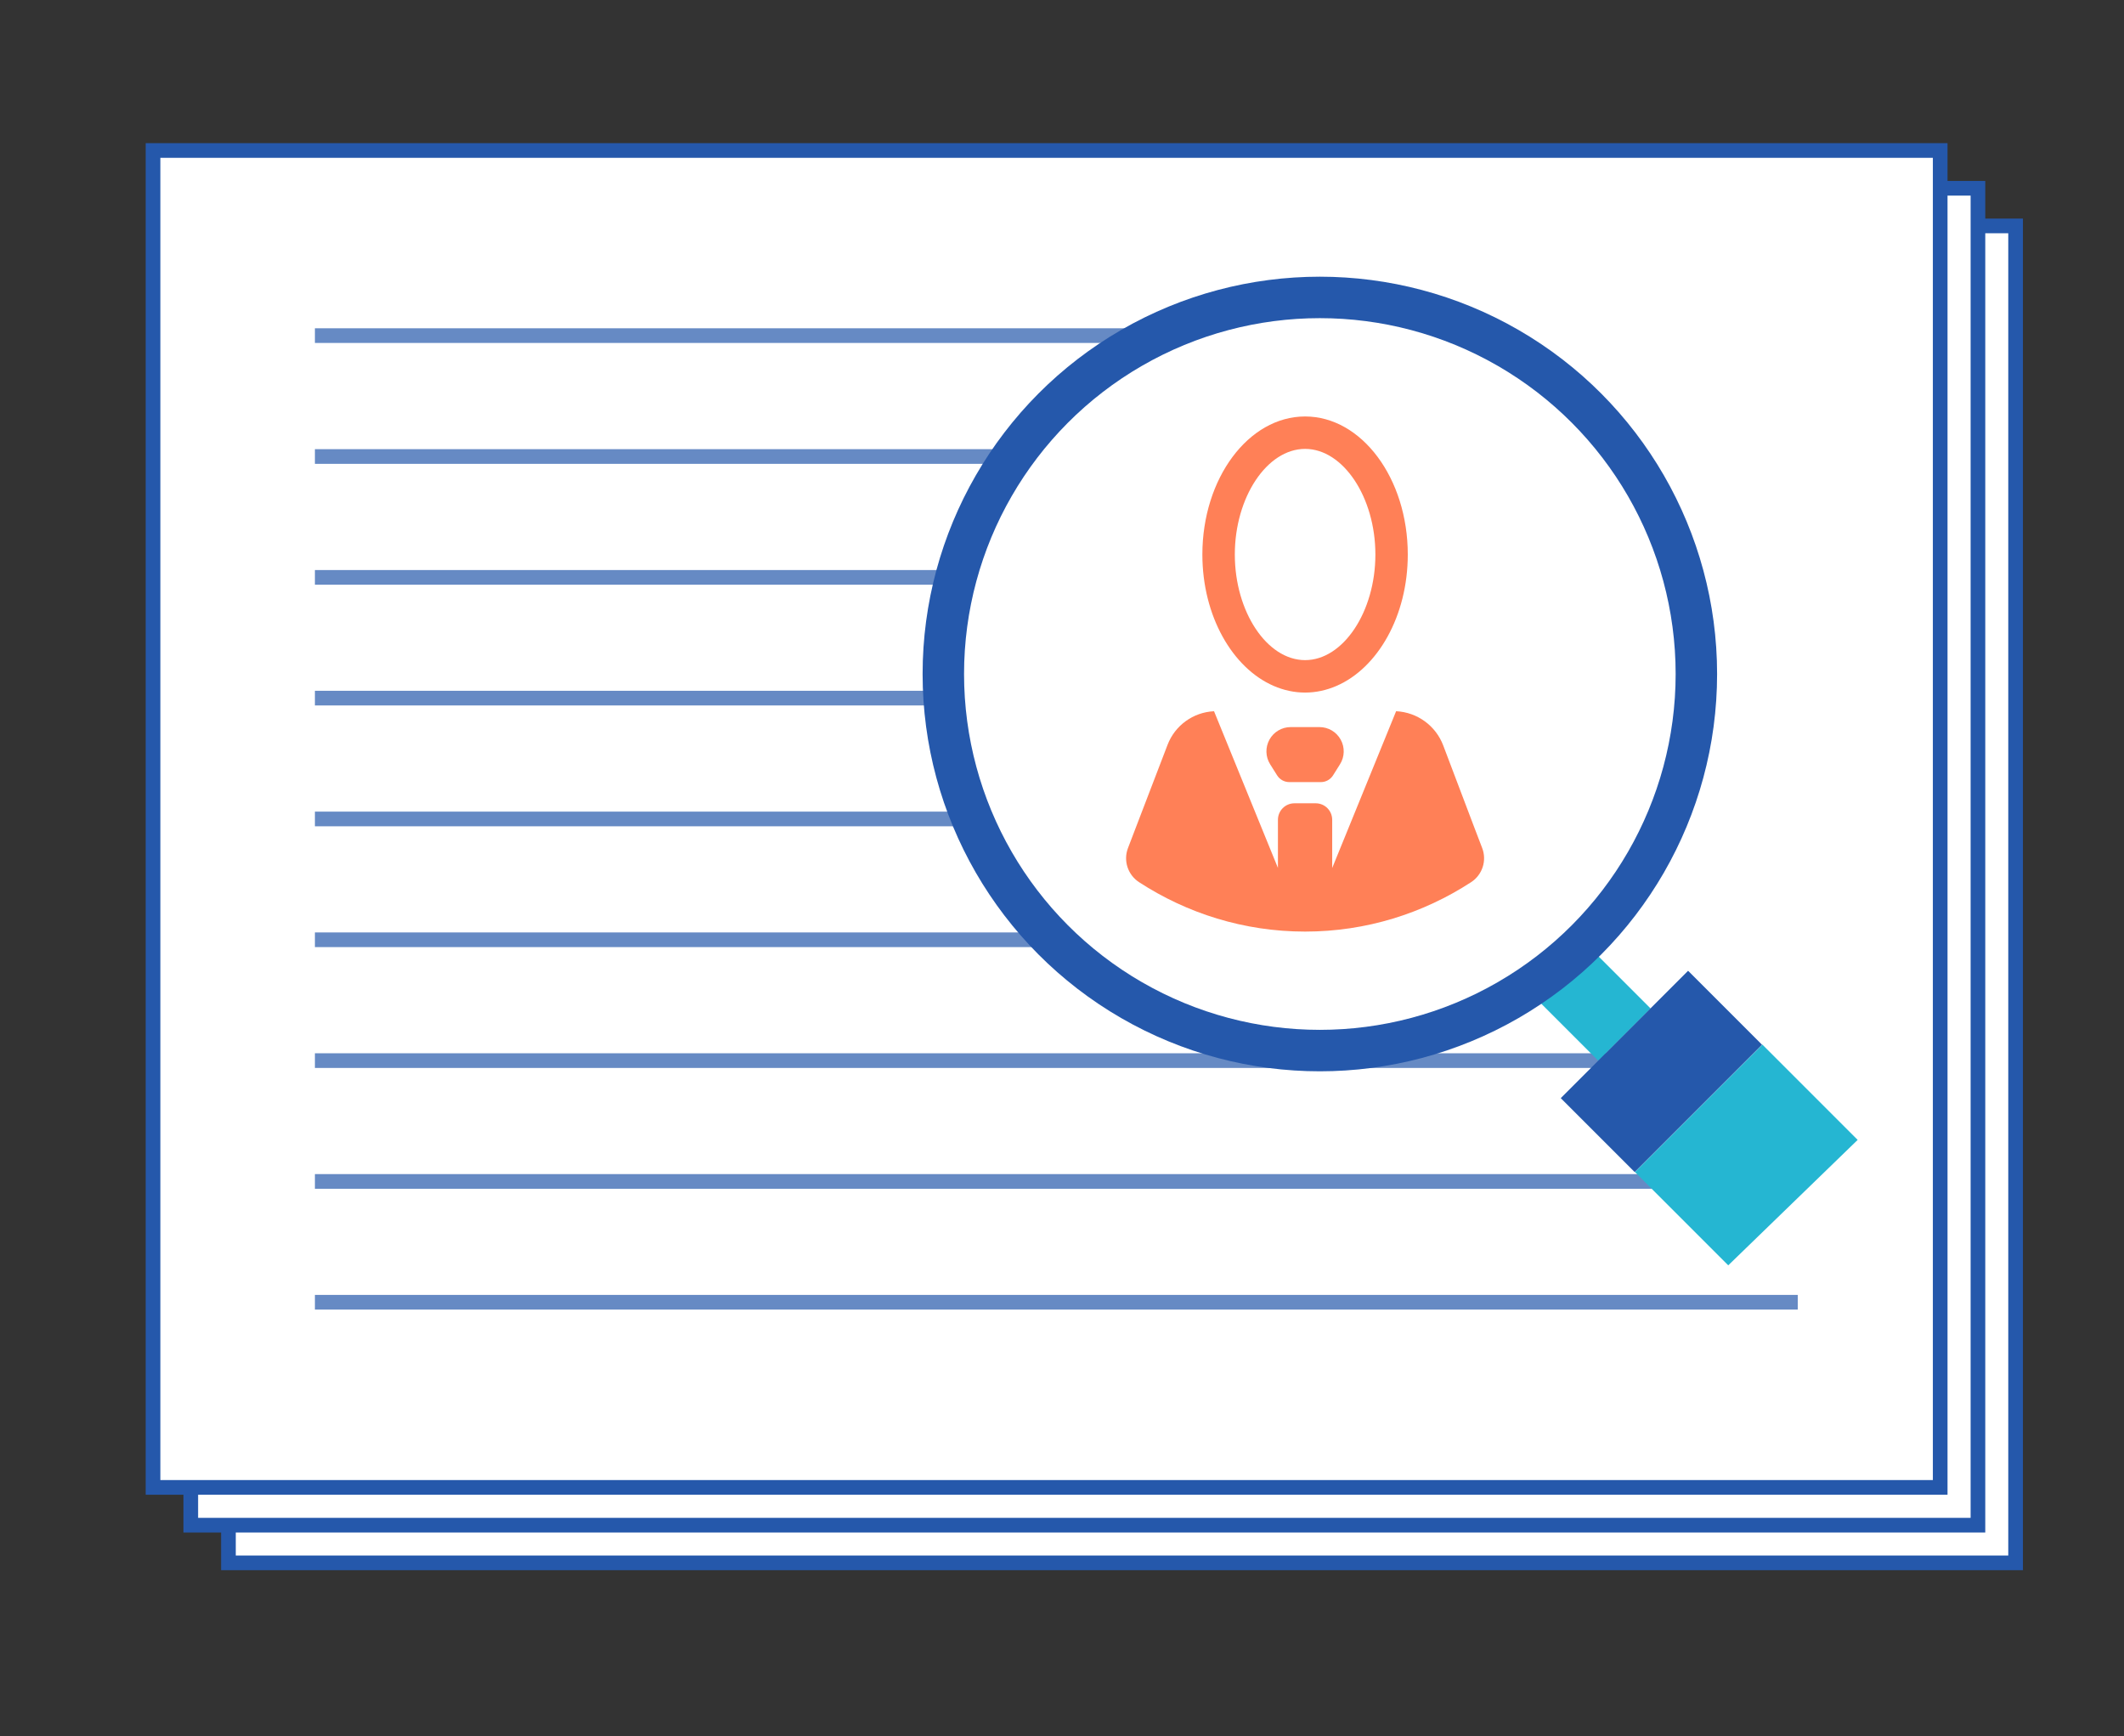 <?xml version="1.0" encoding="utf-8"?>
<!-- Generator: Adobe Illustrator 16.0.0, SVG Export Plug-In . SVG Version: 6.00 Build 0)  -->
<!DOCTYPE svg PUBLIC "-//W3C//DTD SVG 1.1//EN" "http://www.w3.org/Graphics/SVG/1.1/DTD/svg11.dtd">
<svg version="1.1" id="Layer_1" xmlns="http://www.w3.org/2000/svg" xmlns:xlink="http://www.w3.org/1999/xlink" x="0px" y="0px"
	 width="219px" height="179px" viewBox="0 0 219 179" enable-background="new 0 0 219 179" xml:space="preserve">
<rect x="0" y="0" width="219" height="179" fill="#333333" stroke="none"/>
<g>
	<rect x="23.554" y="23.291" fill="#FFFFFF" width="184.27" height="137.822"/>
	<path fill="#2558AB" d="M207.067,24.046V160.36H24.31V24.046H207.067 M208.58,22.535H22.798v139.337H208.58V22.535L208.58,22.535z"
		/>
	<rect x="19.671" y="19.408" fill="#FFFFFF" width="184.27" height="137.825"/>
	<path fill="#2558AB" d="M203.185,20.164v136.313H20.427V20.164H203.185 M204.696,18.651H18.914v139.337h185.782V18.651
		L204.696,18.651z"/>
	<rect x="15.778" y="15.515" fill="#FFFFFF" width="184.27" height="137.823"/>
	<g>
		<path fill="#2558AB" d="M199.292,16.271v136.31H16.534V16.271H199.292 M200.804,14.759H15.022v139.335h185.782V14.759
			L200.804,14.759z"/>
		<g opacity="0.7">
			<rect x="32.469" y="33.843" fill="#2558AB" width="99.277" height="1.512"/>
			<rect x="32.469" y="46.306" fill="#2558AB" width="99.277" height="1.512"/>
			<rect x="32.469" y="58.767" fill="#2558AB" width="99.277" height="1.512"/>
			<rect x="32.469" y="71.214" fill="#2558AB" width="99.277" height="1.512"/>
			<rect x="32.469" y="83.671" fill="#2558AB" width="99.277" height="1.512"/>
			<rect x="32.469" y="96.126" fill="#2558AB" width="99.277" height="1.512"/>
			<rect x="32.469" y="108.583" fill="#2558AB" width="140.299" height="1.513"/>
			<rect x="32.469" y="121.04" fill="#2558AB" width="146.832" height="1.513"/>
			<rect x="32.469" y="133.494" fill="#2558AB" width="152.893" height="1.513"/>
		</g>
	</g>
	<g>
		<polygon fill="#25B6D2" points="178.194,130.446 168.574,120.825 181.714,107.688 191.538,117.514 		"/>
		
			<rect x="160.374" y="98.599" transform="matrix(0.707 -0.707 0.707 0.707 -24.962 146.366)" fill="#25B6D2" width="7.627" height="9.427"/>
	</g>
	<g>
		
			<rect x="162.047" y="105.054" transform="matrix(0.707 -0.707 0.707 0.707 -27.914 153.502)" fill="#2558AB" width="18.569" height="10.782"/>
		<circle fill="#2558AB" cx="136.086" cy="69.484" r="40.959"/>
	</g>
	<circle fill="#FFFFFF" cx="136.086" cy="69.484" r="36.685"/>
	<rect x="113.761" y="71.015" display="none" fill="#FFD07D" width="10.797" height="13.797"/>
	<rect x="129.167" y="60.411" display="none" fill="#32BEA6" width="10.797" height="24.376"/>
	<rect x="144.573" y="49.27" display="none" fill="#E04F5F" width="10.797" height="35.533"/>
</g>
<g>
	<path fill="#FF8057" d="M151.98,85.219l-3.173-8.371c-0.773-2.038-2.68-3.424-4.857-3.528l-6.591,16.165v-4.969
		c0-0.942-0.759-1.704-1.7-1.704h-2.188c-0.946,0-1.707,0.762-1.707,1.704v4.958l-6.588-16.152c-2.144,0.1-4.025,1.458-4.792,3.462
		l-3.236,8.437l-0.843,2.203c-0.5,1.298-0.021,2.762,1.141,3.521c4.937,3.209,10.806,5.093,17.119,5.093
		c6.311,0,12.18-1.884,17.117-5.093c1.163-0.757,1.642-2.226,1.142-3.522L151.98,85.219z"/>
	<path fill="#FF8057" d="M131.336,70.716c1.019,0.439,2.102,0.682,3.229,0.682c1.124,0,2.208-0.243,3.227-0.682
		c4.262-1.839,7.36-7.216,7.36-13.55c0-7.849-4.752-14.232-10.587-14.232c-5.839,0-10.592,6.384-10.592,14.232
		C123.974,63.5,127.072,68.876,131.336,70.716z M134.566,46.277c3.925,0,7.246,4.986,7.246,10.889
		c0,5.902-3.321,10.887-7.246,10.887c-3.929,0-7.247-4.985-7.247-10.887C127.319,51.263,130.637,46.277,134.566,46.277z"/>
	<path fill="#FF8057" d="M136.044,74.956h-2.964c-0.911,0-1.749,0.494-2.19,1.292c-0.439,0.796-0.414,1.77,0.07,2.542l0.717,1.139
		c0.272,0.435,0.749,0.699,1.262,0.699h3.248c0.513,0,0.99-0.264,1.262-0.699l0.716-1.141c0.485-0.772,0.51-1.744,0.069-2.541
		C137.793,75.449,136.957,74.956,136.044,74.956z"/>
</g>
<path fill="#2558AB" d="M-98.827,31.119c0.553-0.106,1.125-0.029,1.63,0.22l11.685,5.735c1.291,0.633,1.824,2.192,1.19,3.484
	c-0.109,0.221-0.249,0.426-0.415,0.608l-8.777,9.612c-0.97,1.062-2.616,1.136-3.678,0.167c-1.062-0.969-1.136-2.615-0.167-3.677
	l3.511-3.845l0,0c-6.112,1.141-11.513,4.68-15,9.827c-3.515,5.128-4.832,11.45-3.658,17.555c0.267,1.413-0.661,2.775-2.073,3.043
	c-1.413,0.268-2.775-0.661-3.043-2.074c-1.423-7.462,0.186-15.183,4.471-21.456c2.076-3.055,4.725-5.678,7.8-7.723
	c3.187-2.124,6.77-3.582,10.533-4.288l0,0l-4.674-2.294c-1.291-0.633-1.823-2.193-1.19-3.484
	C-100.32,31.794-99.633,31.271-98.827,31.119z M-95.192,50.302c0.276-0.053,0.528-0.193,0.717-0.401l8.777-9.612
	c0.484-0.531,0.447-1.354-0.083-1.839c-0.091-0.083-0.194-0.153-0.304-0.208l-11.686-5.735c-0.646-0.316-1.425-0.05-1.742,0.596
	c-0.315,0.645-0.049,1.424,0.595,1.742l6.427,3.154c0.323,0.159,0.456,0.548,0.297,0.871c-0.09,0.184-0.261,0.315-0.463,0.353
	l-1.918,0.363c-3.593,0.673-7.012,2.065-10.054,4.092c-2.936,1.952-5.465,4.456-7.446,7.373c-4.09,5.988-5.626,13.358-4.267,20.481
	c0.134,0.706,0.815,1.171,1.522,1.037c0.706-0.133,1.169-0.815,1.036-1.521c-1.239-6.444,0.151-13.117,3.861-18.53
	c3.681-5.434,9.382-9.169,15.833-10.373l1.919-0.363c0.353-0.067,0.693,0.165,0.76,0.518c0.038,0.201-0.021,0.409-0.159,0.56
	l-4.828,5.287c-0.485,0.53-0.448,1.354,0.083,1.838C-96.012,50.261-95.596,50.379-95.192,50.302L-95.192,50.302z"/>
</svg>
